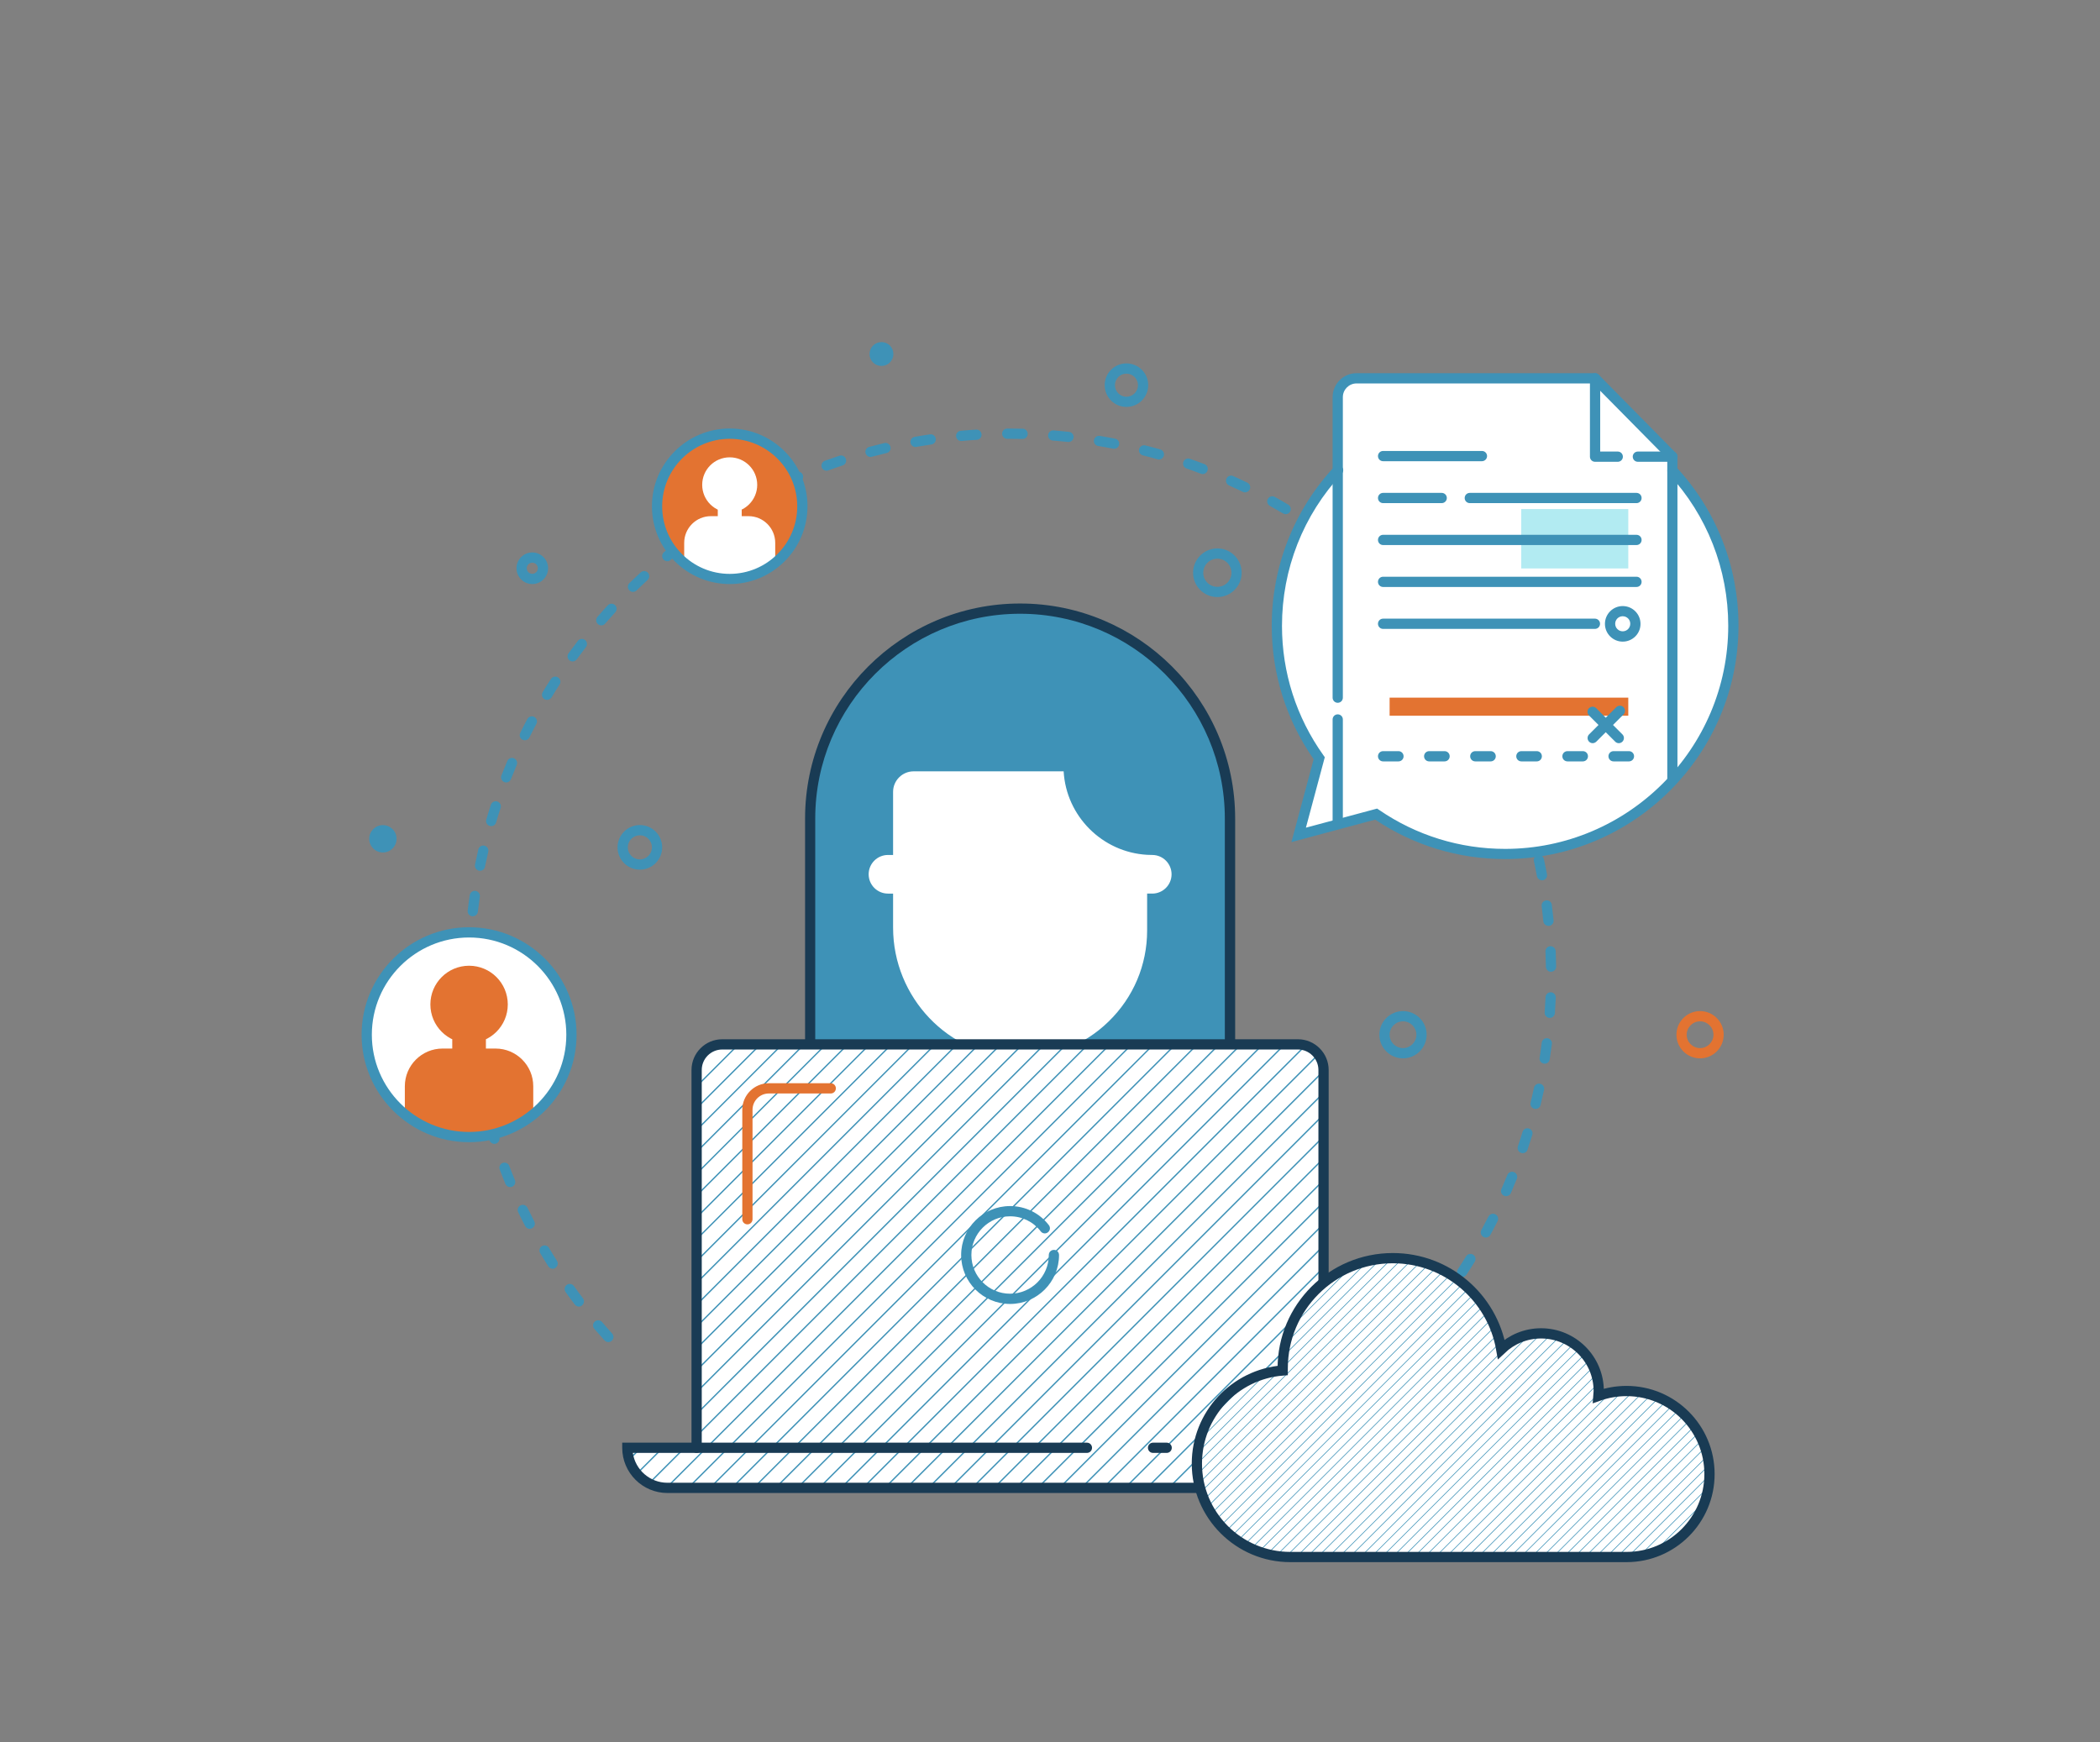 <?xml version="1.0" encoding="UTF-8"?> <!-- Generator: Adobe Illustrator 24.1.0, SVG Export Plug-In . SVG Version: 6.00 Build 0) --> <svg xmlns="http://www.w3.org/2000/svg" xmlns:xlink="http://www.w3.org/1999/xlink" version="1.1" id="Layer_1" x="0px" y="0px" viewBox="0 0 287.01 238.16" style="enable-background:new 0 0 287.01 238.16;" xml:space="preserve"><rect x="0" y="0" width="287.01" height="238.16" fill="#808080" stroke="none"/> <style type="text/css"> .st0{fill:#3E92B7;} .st1{fill:#193B54;} .st2{fill:#FFFFFF;} .st3{clip-path:url(#SVGID_2_);} .st4{fill:none;stroke:#3E92B7;stroke-width:0.183;stroke-miterlimit:10;} .st5{fill:#E0F7FA;} .st6{fill:#E37331;} .st7{clip-path:url(#SVGID_4_);fill:#FFFFFF;} .st8{clip-path:url(#SVGID_4_);} .st9{fill:#B2EBF2;} .st10{clip-path:url(#SVGID_6_);fill:#FFFFFF;} .st11{clip-path:url(#SVGID_6_);} .st12{clip-path:url(#SVGID_8_);fill:#E37331;} .st13{clip-path:url(#SVGID_8_);} .st14{clip-path:url(#SVGID_10_);} .st15{fill:none;stroke:#3E92B7;stroke-width:0.089;stroke-miterlimit:10;} .st16{fill:none;stroke:#193B54;stroke-width:1.4;stroke-miterlimit:10;} </style> <g> <g> <g> <path class="st0" d="M168.1,165.11h-57.37v-53.23c0-15.84,12.84-28.69,28.69-28.69h0c15.84,0,28.69,12.84,28.69,28.69V165.11z"></path> <g> <path class="st1" d="M168.8,165.81h-58.77v-53.93c0-16.2,13.18-29.39,29.39-29.39c16.2,0,29.39,13.18,29.39,29.39V165.81z M111.43,164.41h55.97v-52.53c0-15.43-12.55-27.99-27.99-27.99s-27.99,12.55-27.99,27.99V164.41z"></path> </g> </g> <g> <rect x="133.7" y="143.96" class="st2" width="11.43" height="12.12"></rect> <g> <path class="st0" d="M145.83,156.77H133v-13.52h12.83V156.77z M134.4,155.37h10.03v-10.72H134.4V155.37z"></path> </g> </g> <path class="st2" d="M157.48,116.16L157.48,116.16c-6.31,0-11.43-5.12-11.43-11.43h-21.16c-1.95,0-3.53,1.58-3.53,3.53v7.9 c-1.84,0-3.34,1.49-3.34,3.34c0,1.84,1.49,3.34,3.34,3.34v3.96c0,9.84,7.72,18.16,17.55,18.43c10.21,0.28,18.57-7.91,18.57-18.05 v-4.34c1.84,0,3.34-1.49,3.34-3.34C160.82,117.66,159.32,116.16,157.48,116.16z"></path> <g> <path class="st0" d="M139.42,145.94c-0.18,0-0.35,0-0.53-0.01c-10.05-0.28-18.23-8.86-18.23-19.13v-3.32 c-1.89-0.33-3.34-1.99-3.34-3.98c0-1.99,1.44-3.64,3.34-3.98v-7.29c0-2.32,1.88-4.2,4.2-4.2h21.89v0.7 c0,5.92,4.81,10.73,10.73,10.73h0.7v0.07c1.89,0.33,3.34,1.99,3.34,3.98c0,1.99-1.44,3.64-3.34,3.98v3.7 c0,5.11-2.02,9.88-5.68,13.45C148.97,144.06,144.34,145.94,139.42,145.94z M121.36,116.86c-1.45,0-2.64,1.18-2.64,2.64 c0,1.45,1.18,2.64,2.64,2.64h0.7v4.66c0,9.52,7.57,17.47,16.87,17.73c4.73,0.12,9.21-1.61,12.59-4.91 c3.39-3.3,5.26-7.72,5.26-12.44v-5.04h0.7c1.45,0,2.64-1.18,2.64-2.64c0-1.45-1.18-2.64-2.64-2.64l-0.7-0.02 c-6.13-0.35-11.06-5.28-11.41-11.41h-20.51c-1.54,0-2.8,1.26-2.8,2.8v8.63H121.36z"></path> </g> </g> <path class="st2" d="M180.89,197.89v-51.64c0-1.93-1.57-3.5-3.5-3.5H98.71c-1.93,0-3.5,1.57-3.5,3.5v51.64h-9.47 c0,3.03,2.45,5.48,5.48,5.48h93.66c3.03,0,5.48-2.45,5.48-5.48H180.89z"></path> <g> <defs> <path id="SVGID_1_" d="M180.89,197.89v-51.64c0-1.93-1.57-3.5-3.5-3.5H98.71c-1.93,0-3.5,1.57-3.5,3.5v51.64h-9.47 c0,3.03,2.45,5.48,5.48,5.48h93.66c3.03,0,5.48-2.45,5.48-5.48H180.89z"></path> </defs> <clipPath id="SVGID_2_"> <use xlink:href="#SVGID_1_" style="overflow:visible;"></use> </clipPath> <g class="st3"> <line class="st4" x1="63.96" y1="131.96" x2="-20.15" y2="216.06"></line> <line class="st4" x1="66.95" y1="131.96" x2="-17.16" y2="216.06"></line> <line class="st4" x1="69.93" y1="131.96" x2="-14.17" y2="216.06"></line> <line class="st4" x1="72.92" y1="131.96" x2="-11.19" y2="216.06"></line> <line class="st4" x1="75.9" y1="131.96" x2="-8.2" y2="216.06"></line> <line class="st4" x1="78.89" y1="131.96" x2="-5.22" y2="216.06"></line> <line class="st4" x1="81.88" y1="131.96" x2="-2.23" y2="216.06"></line> <line class="st4" x1="84.86" y1="131.96" x2="0.75" y2="216.06"></line> <line class="st4" x1="87.85" y1="131.96" x2="3.74" y2="216.06"></line> <line class="st4" x1="90.83" y1="131.96" x2="6.73" y2="216.06"></line> <line class="st4" x1="93.82" y1="131.96" x2="9.71" y2="216.06"></line> <line class="st4" x1="96.8" y1="131.96" x2="12.7" y2="216.06"></line> <line class="st4" x1="99.79" y1="131.96" x2="15.68" y2="216.06"></line> <line class="st4" x1="102.77" y1="131.96" x2="18.67" y2="216.06"></line> <line class="st4" x1="105.76" y1="131.96" x2="21.65" y2="216.06"></line> <line class="st4" x1="108.75" y1="131.96" x2="24.64" y2="216.06"></line> <line class="st4" x1="111.73" y1="131.96" x2="27.63" y2="216.06"></line> <line class="st4" x1="114.72" y1="131.96" x2="30.61" y2="216.06"></line> <line class="st4" x1="117.7" y1="131.96" x2="33.6" y2="216.06"></line> <line class="st4" x1="120.69" y1="131.96" x2="36.58" y2="216.06"></line> <line class="st4" x1="123.67" y1="131.96" x2="39.57" y2="216.06"></line> <line class="st4" x1="126.66" y1="131.96" x2="42.55" y2="216.06"></line> <line class="st4" x1="129.65" y1="131.96" x2="45.54" y2="216.06"></line> <line class="st4" x1="132.63" y1="131.96" x2="48.52" y2="216.06"></line> <line class="st4" x1="135.62" y1="131.96" x2="51.51" y2="216.06"></line> <line class="st4" x1="138.6" y1="131.96" x2="54.5" y2="216.06"></line> <line class="st4" x1="141.59" y1="131.96" x2="57.48" y2="216.06"></line> <line class="st4" x1="144.57" y1="131.96" x2="60.47" y2="216.06"></line> <line class="st4" x1="147.56" y1="131.96" x2="63.45" y2="216.06"></line> <line class="st4" x1="150.55" y1="131.96" x2="66.44" y2="216.06"></line> <line class="st4" x1="153.53" y1="131.96" x2="69.42" y2="216.06"></line> <line class="st4" x1="156.52" y1="131.96" x2="72.41" y2="216.06"></line> <line class="st4" x1="159.5" y1="131.96" x2="75.4" y2="216.06"></line> <line class="st4" x1="162.49" y1="131.96" x2="78.38" y2="216.06"></line> <line class="st4" x1="165.47" y1="131.96" x2="81.37" y2="216.06"></line> <line class="st4" x1="168.46" y1="131.96" x2="84.35" y2="216.06"></line> <line class="st4" x1="171.45" y1="131.96" x2="87.34" y2="216.06"></line> <line class="st4" x1="174.43" y1="131.96" x2="90.32" y2="216.06"></line> <line class="st4" x1="177.42" y1="131.96" x2="93.31" y2="216.06"></line> <line class="st4" x1="180.4" y1="131.96" x2="96.3" y2="216.06"></line> <line class="st4" x1="183.39" y1="131.96" x2="99.28" y2="216.06"></line> <line class="st4" x1="186.37" y1="131.96" x2="102.27" y2="216.06"></line> <line class="st4" x1="189.36" y1="131.96" x2="105.25" y2="216.06"></line> <line class="st4" x1="192.35" y1="131.96" x2="108.24" y2="216.06"></line> <line class="st4" x1="195.33" y1="131.96" x2="111.22" y2="216.06"></line> <line class="st4" x1="198.32" y1="131.96" x2="114.21" y2="216.06"></line> <line class="st4" x1="201.3" y1="131.96" x2="117.2" y2="216.06"></line> <line class="st4" x1="204.29" y1="131.96" x2="120.18" y2="216.06"></line> <line class="st4" x1="207.27" y1="131.96" x2="123.17" y2="216.06"></line> <line class="st4" x1="210.26" y1="131.96" x2="126.15" y2="216.06"></line> <line class="st4" x1="213.25" y1="131.96" x2="129.14" y2="216.06"></line> <line class="st4" x1="216.23" y1="131.96" x2="132.12" y2="216.06"></line> <line class="st4" x1="219.22" y1="131.96" x2="135.11" y2="216.06"></line> <line class="st4" x1="222.2" y1="131.96" x2="138.1" y2="216.06"></line> <line class="st4" x1="225.19" y1="131.96" x2="141.08" y2="216.06"></line> <line class="st4" x1="228.17" y1="131.96" x2="144.07" y2="216.06"></line> <line class="st4" x1="231.16" y1="131.96" x2="147.05" y2="216.06"></line> <line class="st4" x1="234.15" y1="131.96" x2="150.04" y2="216.06"></line> <line class="st4" x1="237.13" y1="131.96" x2="153.02" y2="216.06"></line> <line class="st4" x1="240.12" y1="131.96" x2="156.01" y2="216.06"></line> <line class="st4" x1="243.1" y1="131.96" x2="159" y2="216.06"></line> <line class="st4" x1="246.09" y1="131.96" x2="161.98" y2="216.06"></line> <line class="st4" x1="249.07" y1="131.96" x2="164.97" y2="216.06"></line> <line class="st4" x1="252.06" y1="131.96" x2="167.95" y2="216.06"></line> <line class="st4" x1="255.05" y1="131.96" x2="170.94" y2="216.06"></line> <line class="st4" x1="258.03" y1="131.96" x2="173.92" y2="216.06"></line> <line class="st4" x1="261.02" y1="131.96" x2="176.91" y2="216.06"></line> <line class="st4" x1="264" y1="131.96" x2="179.9" y2="216.06"></line> <line class="st4" x1="266.99" y1="131.96" x2="182.88" y2="216.06"></line> <line class="st4" x1="269.97" y1="131.96" x2="185.87" y2="216.06"></line> <line class="st4" x1="272.96" y1="131.96" x2="188.85" y2="216.06"></line> <line class="st4" x1="275.94" y1="131.96" x2="191.84" y2="216.06"></line> </g> </g> <g> <g> <rect x="55.79" y="138.41" class="st5" width="13.99" height="13.99"></rect> <rect x="204.5" y="83.47" class="st5" width="19.04" height="18.77"></rect> </g> </g> <g> <path class="st0" d="M188.3,188.17c-0.19,0-0.38-0.08-0.51-0.22c-0.26-0.28-0.25-0.73,0.04-0.99c0.26-0.24,0.52-0.49,0.78-0.73 c0.28-0.27,0.72-0.26,0.99,0.02c0.27,0.28,0.26,0.72-0.02,0.99c-0.26,0.25-0.53,0.5-0.79,0.75 C188.64,188.1,188.47,188.17,188.3,188.17z M192.04,184.44c-0.17,0-0.34-0.06-0.48-0.19c-0.28-0.26-0.3-0.71-0.03-0.99 c0.47-0.51,0.94-1.02,1.4-1.54c0.26-0.29,0.7-0.32,0.99-0.06c0.29,0.26,0.32,0.7,0.06,0.99c-0.47,0.53-0.94,1.05-1.43,1.57 C192.41,184.37,192.23,184.44,192.04,184.44z M83.14,183.44c-0.19,0-0.38-0.08-0.52-0.23c-0.47-0.52-0.94-1.06-1.4-1.59 c-0.25-0.29-0.22-0.74,0.08-0.99c0.29-0.25,0.74-0.22,0.99,0.08c0.45,0.53,0.91,1.05,1.37,1.56c0.26,0.29,0.24,0.73-0.05,0.99 C83.48,183.38,83.31,183.44,83.14,183.44z M196.15,179.67c-0.15,0-0.3-0.05-0.43-0.15c-0.3-0.24-0.36-0.68-0.12-0.98 c0.43-0.54,0.85-1.1,1.26-1.65c0.23-0.31,0.67-0.37,0.98-0.14c0.31,0.23,0.37,0.67,0.14,0.98c-0.42,0.57-0.85,1.13-1.29,1.68 C196.56,179.58,196.35,179.67,196.15,179.67z M79.12,178.59c-0.21,0-0.42-0.1-0.56-0.28c-0.43-0.56-0.85-1.13-1.26-1.71 c-0.22-0.31-0.15-0.75,0.16-0.98c0.31-0.23,0.75-0.15,0.98,0.16c0.4,0.56,0.81,1.12,1.23,1.67c0.23,0.31,0.17,0.75-0.13,0.98 C79.42,178.55,79.27,178.59,79.12,178.59z M199.83,174.56c-0.13,0-0.27-0.04-0.38-0.12c-0.32-0.21-0.41-0.65-0.2-0.97 c0.38-0.58,0.76-1.16,1.12-1.75c0.2-0.33,0.63-0.43,0.96-0.23c0.33,0.2,0.43,0.64,0.23,0.96c-0.37,0.6-0.75,1.2-1.14,1.79 C200.28,174.45,200.06,174.56,199.83,174.56z M75.53,173.42c-0.23,0-0.46-0.12-0.59-0.33c-0.38-0.6-0.75-1.2-1.11-1.81 c-0.2-0.33-0.09-0.76,0.24-0.96c0.33-0.2,0.76-0.09,0.96,0.24c0.35,0.6,0.72,1.19,1.09,1.77c0.21,0.33,0.11,0.76-0.22,0.97 C75.79,173.39,75.66,173.42,75.53,173.42z M203.07,169.16c-0.11,0-0.23-0.03-0.33-0.09c-0.34-0.18-0.47-0.61-0.28-0.95 c0.33-0.61,0.65-1.22,0.97-1.84c0.17-0.35,0.6-0.48,0.94-0.31c0.35,0.17,0.48,0.6,0.31,0.94c-0.32,0.63-0.65,1.26-0.99,1.88 C203.56,169.03,203.32,169.16,203.07,169.16z M72.39,167.96c-0.25,0-0.5-0.14-0.62-0.38c-0.33-0.63-0.64-1.26-0.95-1.89 c-0.17-0.35-0.02-0.77,0.33-0.94c0.35-0.17,0.77-0.02,0.94,0.33c0.3,0.62,0.61,1.24,0.93,1.86c0.18,0.34,0.04,0.77-0.3,0.94 C72.61,167.94,72.5,167.96,72.39,167.96z M205.84,163.5c-0.09,0-0.19-0.02-0.28-0.06c-0.35-0.15-0.52-0.57-0.36-0.92 c0.28-0.64,0.55-1.28,0.81-1.92c0.14-0.36,0.56-0.53,0.91-0.39c0.36,0.14,0.53,0.55,0.39,0.91c-0.27,0.66-0.54,1.31-0.82,1.96 C206.37,163.34,206.11,163.5,205.84,163.5z M69.73,162.26c-0.27,0-0.53-0.16-0.65-0.43c-0.27-0.65-0.53-1.31-0.78-1.97 c-0.14-0.36,0.04-0.77,0.4-0.9c0.36-0.14,0.77,0.04,0.9,0.4c0.25,0.65,0.5,1.29,0.77,1.93c0.15,0.36-0.02,0.77-0.38,0.91 C69.91,162.24,69.82,162.26,69.73,162.26z M208.11,157.62c-0.07,0-0.15-0.01-0.22-0.04c-0.37-0.12-0.56-0.52-0.44-0.89 c0.22-0.66,0.44-1.32,0.64-1.98c0.11-0.37,0.5-0.58,0.87-0.46c0.37,0.11,0.58,0.5,0.46,0.87c-0.21,0.68-0.43,1.35-0.65,2.02 C208.68,157.44,208.4,157.62,208.11,157.62z M67.57,156.35c-0.3,0-0.57-0.19-0.67-0.49c-0.21-0.67-0.42-1.35-0.61-2.03 c-0.11-0.37,0.11-0.76,0.48-0.87c0.37-0.11,0.76,0.11,0.87,0.48c0.19,0.67,0.39,1.33,0.6,1.99c0.12,0.37-0.09,0.76-0.45,0.88 C67.71,156.34,67.64,156.35,67.57,156.35z M209.87,151.57c-0.06,0-0.11-0.01-0.17-0.02c-0.38-0.09-0.61-0.47-0.51-0.85 c0.16-0.67,0.32-1.35,0.47-2.03c0.08-0.38,0.46-0.62,0.83-0.54c0.38,0.08,0.62,0.45,0.54,0.83c-0.15,0.69-0.31,1.38-0.48,2.07 C210.48,151.36,210.19,151.57,209.87,151.57z M65.92,150.27c-0.32,0-0.61-0.22-0.68-0.55c-0.15-0.69-0.3-1.38-0.44-2.07 c-0.07-0.38,0.17-0.75,0.55-0.82c0.38-0.07,0.75,0.17,0.82,0.55c0.13,0.68,0.28,1.36,0.43,2.03c0.09,0.38-0.15,0.75-0.53,0.84 C66.02,150.27,65.97,150.27,65.92,150.27z M211.11,145.39c-0.04,0-0.07,0-0.11-0.01c-0.38-0.06-0.64-0.42-0.58-0.8 c0.11-0.68,0.2-1.37,0.29-2.06c0.05-0.38,0.4-0.66,0.78-0.61c0.38,0.05,0.66,0.4,0.61,0.78c-0.09,0.7-0.19,1.41-0.3,2.1 C211.75,145.15,211.45,145.39,211.11,145.39z M64.8,144.08c-0.34,0-0.64-0.25-0.69-0.6c-0.1-0.7-0.18-1.4-0.26-2.1 c-0.04-0.38,0.24-0.73,0.62-0.77c0.39-0.04,0.73,0.24,0.77,0.62c0.07,0.69,0.16,1.38,0.25,2.06c0.05,0.38-0.21,0.74-0.6,0.79 C64.86,144.08,64.83,144.08,64.8,144.08z M211.81,139.13c-0.02,0-0.03,0-0.05,0c-0.39-0.03-0.68-0.36-0.65-0.75 c0.05-0.69,0.09-1.38,0.12-2.08c0.02-0.39,0.34-0.69,0.73-0.67c0.39,0.02,0.69,0.34,0.67,0.73c-0.03,0.71-0.07,1.41-0.12,2.12 C212.48,138.85,212.18,139.13,211.81,139.13z M64.21,137.82c-0.37,0-0.68-0.29-0.7-0.66c-0.04-0.7-0.06-1.41-0.08-2.12 c-0.01-0.39,0.3-0.71,0.68-0.72c0.39-0.02,0.71,0.3,0.72,0.68c0.02,0.7,0.04,1.39,0.08,2.08c0.02,0.39-0.28,0.72-0.66,0.74 C64.23,137.82,64.22,137.82,64.21,137.82z M211.98,132.83c-0.38,0-0.69-0.31-0.7-0.69c-0.01-0.69-0.03-1.39-0.06-2.08 c-0.02-0.39,0.28-0.71,0.67-0.73c0.36-0.01,0.71,0.28,0.73,0.67c0.03,0.7,0.05,1.41,0.06,2.11c0.01,0.39-0.3,0.7-0.69,0.71 C211.99,132.83,211.99,132.83,211.98,132.83z M64.15,131.52c-0.01,0-0.02,0-0.02,0c-0.39-0.01-0.69-0.34-0.68-0.72 c0.02-0.71,0.06-1.41,0.1-2.12c0.02-0.39,0.35-0.69,0.74-0.66c0.39,0.02,0.68,0.35,0.66,0.74c-0.04,0.69-0.07,1.38-0.1,2.08 C64.83,131.22,64.52,131.52,64.15,131.52z M211.63,126.55c-0.36,0-0.66-0.27-0.7-0.63c-0.07-0.69-0.15-1.38-0.23-2.07 c-0.05-0.38,0.22-0.73,0.61-0.78c0.39-0.05,0.73,0.22,0.78,0.61c0.09,0.7,0.17,1.4,0.24,2.11c0.04,0.38-0.24,0.73-0.63,0.77 C211.68,126.55,211.65,126.55,211.63,126.55z M64.61,125.24c-0.03,0-0.05,0-0.08,0c-0.38-0.04-0.66-0.39-0.61-0.78 c0.08-0.7,0.17-1.4,0.28-2.1c0.06-0.38,0.41-0.65,0.79-0.59c0.38,0.06,0.65,0.41,0.59,0.79c-0.1,0.68-0.19,1.37-0.27,2.06 C65.27,124.98,64.96,125.24,64.61,125.24z M210.74,120.32c-0.33,0-0.62-0.24-0.69-0.57c-0.13-0.68-0.26-1.36-0.41-2.04 c-0.08-0.38,0.16-0.75,0.54-0.83c0.38-0.08,0.75,0.16,0.83,0.54c0.15,0.69,0.29,1.38,0.42,2.08c0.07,0.38-0.18,0.75-0.56,0.82 C210.83,120.32,210.79,120.32,210.74,120.32z M65.61,119.02c-0.05,0-0.09,0-0.14-0.01c-0.38-0.08-0.62-0.45-0.55-0.83 c0.14-0.69,0.29-1.38,0.45-2.07c0.09-0.38,0.47-0.61,0.84-0.52c0.38,0.09,0.61,0.47,0.52,0.84c-0.16,0.67-0.31,1.35-0.45,2.03 C66.23,118.8,65.94,119.02,65.61,119.02z M209.33,114.18c-0.31,0-0.59-0.2-0.67-0.51c-0.19-0.67-0.38-1.34-0.58-2 c-0.11-0.37,0.09-0.76,0.46-0.87c0.37-0.11,0.76,0.09,0.88,0.46c0.21,0.67,0.4,1.35,0.59,2.03c0.1,0.37-0.11,0.76-0.49,0.86 C209.45,114.18,209.39,114.18,209.33,114.18z M67.13,112.92c-0.07,0-0.13-0.01-0.2-0.03c-0.37-0.11-0.58-0.5-0.47-0.87 c0.2-0.68,0.41-1.35,0.63-2.02c0.12-0.37,0.52-0.57,0.88-0.45c0.37,0.12,0.57,0.52,0.45,0.88c-0.22,0.66-0.42,1.32-0.62,1.99 C67.72,112.72,67.44,112.92,67.13,112.92z M207.39,108.19c-0.28,0-0.55-0.17-0.66-0.46c-0.24-0.65-0.49-1.3-0.75-1.94 c-0.14-0.36,0.03-0.77,0.39-0.91c0.36-0.14,0.77,0.03,0.91,0.39c0.26,0.65,0.52,1.31,0.77,1.98c0.13,0.36-0.05,0.77-0.41,0.9 C207.56,108.18,207.47,108.19,207.39,108.19z M69.18,106.95c-0.08,0-0.17-0.02-0.25-0.05c-0.36-0.14-0.54-0.55-0.4-0.91 c0.26-0.66,0.53-1.32,0.8-1.97c0.15-0.36,0.56-0.52,0.92-0.37c0.36,0.15,0.52,0.56,0.37,0.92c-0.27,0.64-0.53,1.28-0.79,1.93 C69.72,106.78,69.46,106.95,69.18,106.95z M204.96,102.4c-0.26,0-0.51-0.15-0.63-0.4c-0.3-0.63-0.6-1.25-0.91-1.86 c-0.18-0.34-0.04-0.77,0.31-0.94c0.34-0.18,0.77-0.04,0.94,0.31c0.32,0.63,0.63,1.26,0.93,1.9c0.16,0.35,0.02,0.77-0.33,0.93 C205.16,102.37,205.05,102.4,204.96,102.4z M71.73,101.18c-0.1,0-0.21-0.02-0.31-0.07c-0.35-0.17-0.49-0.59-0.32-0.94 c0.31-0.64,0.64-1.27,0.97-1.89c0.18-0.34,0.61-0.47,0.95-0.29c0.34,0.18,0.47,0.61,0.29,0.95c-0.33,0.61-0.64,1.23-0.95,1.85 C72.24,101.04,71.99,101.18,71.73,101.18z M202.03,96.83c-0.24,0-0.48-0.12-0.61-0.35c-0.35-0.6-0.7-1.19-1.07-1.78 c-0.2-0.33-0.1-0.76,0.23-0.96c0.33-0.2,0.76-0.1,0.96,0.23c0.37,0.6,0.73,1.2,1.09,1.81c0.19,0.33,0.08,0.76-0.25,0.96 C202.27,96.8,202.15,96.83,202.03,96.83z M74.77,95.66c-0.12,0-0.25-0.03-0.36-0.1c-0.33-0.2-0.44-0.63-0.24-0.96 c0.37-0.61,0.74-1.21,1.13-1.8c0.21-0.32,0.64-0.42,0.97-0.21c0.32,0.21,0.42,0.64,0.21,0.97c-0.38,0.58-0.74,1.17-1.1,1.77 C75.23,95.54,75,95.66,74.77,95.66z M198.64,91.53c-0.22,0-0.44-0.1-0.57-0.3c-0.4-0.57-0.8-1.13-1.22-1.68 c-0.23-0.31-0.17-0.75,0.14-0.98c0.31-0.23,0.75-0.17,0.98,0.14c0.42,0.57,0.83,1.14,1.24,1.72c0.22,0.32,0.14,0.75-0.17,0.98 C198.92,91.49,198.78,91.53,198.64,91.53z M78.26,90.41c-0.14,0-0.29-0.04-0.41-0.13c-0.31-0.23-0.38-0.67-0.15-0.98 c0.42-0.57,0.84-1.14,1.27-1.7c0.24-0.31,0.68-0.36,0.98-0.13c0.31,0.24,0.36,0.68,0.13,0.98c-0.42,0.55-0.84,1.1-1.25,1.66 C78.69,90.31,78.47,90.41,78.26,90.41z M194.82,86.54c-0.2,0-0.4-0.09-0.54-0.25c-0.44-0.53-0.9-1.06-1.36-1.58 c-0.26-0.29-0.23-0.73,0.06-0.99c0.29-0.26,0.73-0.23,0.99,0.06c0.47,0.53,0.93,1.06,1.38,1.61c0.25,0.3,0.21,0.74-0.09,0.99 C195.13,86.48,194.98,86.54,194.82,86.54z M82.18,85.48c-0.16,0-0.33-0.06-0.46-0.17c-0.29-0.25-0.32-0.7-0.07-0.99 c0.46-0.53,0.93-1.06,1.41-1.58c0.26-0.28,0.7-0.3,0.99-0.04c0.28,0.26,0.3,0.7,0.04,0.99c-0.47,0.51-0.93,1.03-1.39,1.55 C82.57,85.4,82.38,85.48,82.18,85.48z M190.58,81.88c-0.18,0-0.36-0.07-0.5-0.21c-0.49-0.49-0.98-0.98-1.48-1.46 c-0.28-0.27-0.29-0.71-0.02-0.99c0.27-0.28,0.71-0.29,0.99-0.02c0.51,0.49,1.02,0.98,1.51,1.48c0.27,0.27,0.27,0.72-0.01,0.99 C190.94,81.81,190.76,81.88,190.58,81.88z M86.51,80.9c-0.18,0-0.36-0.07-0.5-0.21c-0.27-0.28-0.26-0.72,0.01-0.99 c0.51-0.49,1.02-0.98,1.54-1.46c0.28-0.26,0.73-0.24,0.99,0.04c0.26,0.28,0.24,0.73-0.04,0.99C88,79.75,87.49,80.22,87,80.71 C86.86,80.84,86.68,80.9,86.51,80.9z M185.96,77.6c-0.16,0-0.32-0.06-0.45-0.17c-0.53-0.45-1.06-0.89-1.6-1.33 c-0.3-0.24-0.35-0.68-0.11-0.98c0.24-0.3,0.68-0.35,0.98-0.11c0.55,0.44,1.1,0.89,1.63,1.35c0.29,0.25,0.33,0.69,0.08,0.99 C186.36,77.52,186.16,77.6,185.96,77.6z M91.2,76.71c-0.2,0-0.4-0.09-0.54-0.26c-0.25-0.3-0.2-0.74,0.1-0.99 c0.55-0.45,1.1-0.89,1.66-1.32c0.31-0.24,0.75-0.18,0.98,0.13c0.24,0.31,0.18,0.75-0.13,0.98c-0.55,0.42-1.09,0.86-1.63,1.29 C91.52,76.66,91.36,76.71,91.2,76.71z M181,73.72c-0.14,0-0.28-0.04-0.41-0.13c-0.56-0.4-1.13-0.8-1.71-1.19 c-0.32-0.22-0.41-0.65-0.19-0.97c0.22-0.32,0.65-0.41,0.97-0.19c0.59,0.4,1.17,0.8,1.74,1.21c0.31,0.23,0.39,0.66,0.16,0.98 C181.43,73.62,181.21,73.72,181,73.72z M96.23,72.93c-0.22,0-0.44-0.11-0.58-0.3c-0.22-0.32-0.14-0.75,0.18-0.97 c0.58-0.4,1.17-0.79,1.76-1.17c0.32-0.21,0.76-0.12,0.97,0.21c0.21,0.32,0.12,0.76-0.21,0.97c-0.58,0.38-1.16,0.76-1.73,1.15 C96.51,72.89,96.37,72.93,96.23,72.93z M175.72,70.28c-0.12,0-0.24-0.03-0.36-0.1c-0.6-0.35-1.2-0.7-1.81-1.04 c-0.34-0.19-0.46-0.61-0.27-0.95c0.19-0.34,0.61-0.46,0.95-0.27c0.62,0.34,1.23,0.7,1.84,1.06c0.33,0.2,0.44,0.63,0.25,0.96 C176.19,70.16,175.96,70.28,175.72,70.28z M101.56,69.59c-0.24,0-0.48-0.13-0.61-0.35c-0.19-0.34-0.07-0.76,0.26-0.95 c0.61-0.35,1.23-0.69,1.85-1.02c0.34-0.18,0.76-0.05,0.95,0.29c0.18,0.34,0.05,0.76-0.29,0.95c-0.61,0.33-1.22,0.66-1.82,1 C101.8,69.56,101.68,69.59,101.56,69.59z M170.16,67.3c-0.1,0-0.21-0.02-0.3-0.07c-0.63-0.3-1.26-0.6-1.89-0.88 c-0.35-0.16-0.51-0.57-0.35-0.93c0.16-0.35,0.57-0.51,0.92-0.35c0.65,0.29,1.29,0.59,1.93,0.9c0.35,0.17,0.49,0.59,0.33,0.93 C170.67,67.15,170.42,67.3,170.16,67.3z M107.16,66.72c-0.26,0-0.52-0.15-0.64-0.41c-0.16-0.35-0.01-0.77,0.34-0.93 c0.64-0.29,1.28-0.58,1.93-0.86c0.36-0.15,0.77,0.01,0.92,0.37c0.15,0.36-0.01,0.77-0.37,0.92c-0.64,0.27-1.27,0.55-1.9,0.84 C107.35,66.7,107.26,66.72,107.16,66.72z M164.37,64.8c-0.08,0-0.17-0.02-0.25-0.05c-0.65-0.25-1.3-0.49-1.96-0.72 c-0.37-0.13-0.56-0.53-0.43-0.89c0.13-0.37,0.53-0.56,0.89-0.43c0.67,0.23,1.34,0.48,2,0.73c0.36,0.14,0.54,0.54,0.4,0.9 C164.92,64.63,164.65,64.8,164.37,64.8z M112.97,64.34c-0.29,0-0.56-0.18-0.66-0.46c-0.13-0.36,0.06-0.76,0.42-0.9 c0.66-0.24,1.33-0.47,2-0.69c0.37-0.12,0.76,0.08,0.88,0.45c0.12,0.37-0.08,0.76-0.45,0.88c-0.66,0.22-1.32,0.44-1.97,0.68 C113.13,64.33,113.05,64.34,112.97,64.34z M158.39,62.81c-0.06,0-0.13-0.01-0.19-0.03c-0.67-0.19-1.33-0.37-2.01-0.54 c-0.37-0.1-0.6-0.48-0.51-0.85c0.1-0.37,0.48-0.6,0.85-0.51c0.69,0.17,1.37,0.36,2.05,0.55c0.37,0.11,0.59,0.49,0.48,0.87 C158.97,62.61,158.69,62.81,158.39,62.81z M118.98,62.46c-0.31,0-0.59-0.21-0.68-0.52c-0.1-0.37,0.12-0.76,0.5-0.86 c0.68-0.18,1.37-0.35,2.06-0.52c0.37-0.09,0.75,0.14,0.84,0.52c0.09,0.38-0.14,0.75-0.52,0.84c-0.68,0.16-1.35,0.33-2.02,0.51 C119.1,62.45,119.04,62.46,118.98,62.46z M152.27,61.34c-0.04,0-0.09,0-0.13-0.01c-0.68-0.13-1.36-0.26-2.05-0.37 c-0.38-0.06-0.64-0.42-0.58-0.8c0.06-0.38,0.42-0.64,0.8-0.58c0.7,0.12,1.39,0.24,2.09,0.38c0.38,0.07,0.63,0.44,0.55,0.82 C152.89,61.11,152.59,61.34,152.27,61.34z M125.13,61.1c-0.33,0-0.63-0.24-0.69-0.58c-0.07-0.38,0.19-0.74,0.57-0.81 c0.69-0.12,1.39-0.24,2.09-0.34c0.38-0.06,0.74,0.21,0.79,0.59c0.06,0.38-0.21,0.74-0.59,0.79c-0.69,0.1-1.37,0.21-2.05,0.33 C125.21,61.1,125.17,61.1,125.13,61.1z M146.04,60.41c-0.02,0-0.05,0-0.08,0c-0.69-0.07-1.38-0.14-2.07-0.19 c-0.39-0.03-0.67-0.37-0.64-0.75c0.03-0.39,0.36-0.67,0.75-0.64c0.71,0.06,1.41,0.12,2.11,0.2c0.38,0.04,0.66,0.39,0.62,0.77 C146.7,60.14,146.39,60.41,146.04,60.41z M131.37,60.28c-0.36,0-0.66-0.27-0.7-0.64c-0.03-0.39,0.25-0.73,0.63-0.76 c0.7-0.06,1.41-0.12,2.11-0.16c0.38-0.03,0.72,0.27,0.74,0.66c0.02,0.39-0.27,0.72-0.66,0.74c-0.69,0.04-1.39,0.09-2.07,0.16 C131.41,60.28,131.39,60.28,131.37,60.28z M139.76,60c-0.01,0-0.01,0-0.02,0c-0.56-0.01-1.13-0.02-1.69-0.02l-0.39,0c0,0,0,0,0,0 c-0.38,0-0.7-0.31-0.7-0.7c0-0.39,0.31-0.7,0.7-0.7l0.4,0c0.58,0,1.15,0.01,1.72,0.02c0.39,0.01,0.69,0.33,0.68,0.72 C140.45,59.7,140.14,60,139.76,60z"></path> </g> <g> <g> <g> <path class="st1" d="M184.88,204.07H91.22c-3.41,0-6.18-2.77-6.18-6.18v-0.7h63.51c0.39,0,0.7,0.31,0.7,0.7 c0,0.39-0.31,0.7-0.7,0.7H86.49c0.34,2.31,2.33,4.08,4.73,4.08h93.66c2.4,0,4.39-1.78,4.73-4.08h-25.15 c-0.39,0-0.7-0.31-0.7-0.7c0-0.39,0.31-0.7,0.7-0.7h26.6v0.7C191.06,201.3,188.29,204.07,184.88,204.07z"></path> </g> <g> <path class="st1" d="M159.45,198.59h-1.86c-0.39,0-0.7-0.31-0.7-0.7c0-0.39,0.31-0.7,0.7-0.7h1.86c0.39,0,0.7,0.31,0.7,0.7 C160.15,198.28,159.84,198.59,159.45,198.59z"></path> </g> <g> <path class="st1" d="M180.89,198.59c-0.39,0-0.7-0.31-0.7-0.7v-51.64c0-1.54-1.25-2.8-2.8-2.8H98.71c-1.54,0-2.8,1.25-2.8,2.8 v51.64c0,0.39-0.31,0.7-0.7,0.7c-0.39,0-0.7-0.31-0.7-0.7v-51.64c0-2.31,1.88-4.2,4.2-4.2h78.68c2.31,0,4.2,1.88,4.2,4.2v51.64 C181.59,198.28,181.27,198.59,180.89,198.59z"></path> </g> <g> <path class="st6" d="M102.15,167.35c-0.39,0-0.7-0.31-0.7-0.7v-14.96c0-2,1.63-3.63,3.63-3.63h8.46c0.39,0,0.7,0.31,0.7,0.7 c0,0.39-0.31,0.7-0.7,0.7h-8.46c-1.23,0-2.23,1-2.23,2.23v14.96C102.85,167.04,102.54,167.35,102.15,167.35z"></path> </g> </g> <g> <g> <path class="st0" d="M138.05,178.23c-3.69,0-6.69-3-6.69-6.69c0-3.69,3-6.69,6.69-6.69c2.09,0,4.02,0.95,5.3,2.61 c0.24,0.31,0.18,0.75-0.13,0.98c-0.31,0.24-0.75,0.18-0.98-0.13c-1.01-1.31-2.54-2.06-4.19-2.06c-2.92,0-5.29,2.38-5.29,5.29 c0,2.92,2.38,5.29,5.29,5.29c2.92,0,5.29-2.38,5.29-5.29c0-0.39,0.31-0.7,0.7-0.7c0.39,0,0.7,0.31,0.7,0.7 C144.74,175.23,141.74,178.23,138.05,178.23z"></path> </g> </g> </g> <g> <g> <defs> <path id="SVGID_3_" d="M174.5,25.34v60.18c0,6.75,2.15,13,5.8,18.1l-2.81,10.48l10.59-2.84c5.01,3.44,11.08,5.45,17.62,5.45 c17.23,0,31.2-13.97,31.2-31.2V25.34H174.5z"></path> </defs> <clipPath id="SVGID_4_"> <use xlink:href="#SVGID_3_" style="overflow:visible;"></use> </clipPath> <path class="st7" d="M205.7,54.33c-17.23,0-31.2,13.97-31.2,31.2c0,6.75,2.15,13,5.8,18.1l-2.81,10.48l10.59-2.84 c5.01,3.44,11.08,5.45,17.62,5.45c17.23,0,31.2-13.97,31.2-31.2C236.89,68.3,222.93,54.33,205.7,54.33z"></path> <g class="st8"> <g> <path class="st2" d="M217.72,51.71H185.4c-1.42,0-2.57,1.15-2.57,2.57v62.49c0,1.42,1.15,2.57,2.57,2.57H226 c1.42,0,2.57-1.15,2.57-2.57V62.42L217.72,51.71z"></path> <g> <path class="st0" d="M226,120.04h-40.6c-1.8,0-3.27-1.47-3.27-3.27V98.34c0-0.39,0.31-0.7,0.7-0.7c0.39,0,0.7,0.31,0.7,0.7 v18.43c0,1.03,0.84,1.87,1.87,1.87H226c1.03,0,1.87-0.84,1.87-1.87V62.7l-10.16-10.29h-32.31c-1.03,0-1.87,0.84-1.87,1.87 v41.08c0,0.39-0.31,0.7-0.7,0.7c-0.39,0-0.7-0.31-0.7-0.7V54.28c0-1.8,1.47-3.27,3.27-3.27H218c0.19,0,0.37,0.08,0.5,0.21 l10.56,10.71c0.13,0.13,0.2,0.31,0.2,0.49v54.35C229.27,118.57,227.8,120.04,226,120.04z"></path> </g> <g> <path class="st0" d="M228.57,63.12h-4.72c-0.39,0-0.7-0.31-0.7-0.7c0-0.39,0.31-0.7,0.7-0.7h4.72c0.39,0,0.7,0.31,0.7,0.7 C229.27,62.8,228.95,63.12,228.57,63.12z"></path> </g> <g> <path class="st0" d="M221.11,63.12H218c-0.39,0-0.7-0.31-0.7-0.7V51.71c0-0.39,0.31-0.7,0.7-0.7c0.39,0,0.7,0.31,0.7,0.7 v10.01h2.4c0.39,0,0.7,0.31,0.7,0.7C221.81,62.8,221.49,63.12,221.11,63.12z"></path> </g> </g> <rect x="189.92" y="95.36" class="st6" width="32.62" height="2.47"></rect> <rect x="207.91" y="69.58" class="st9" width="14.63" height="8.12"></rect> <g> <g> <g> <path class="st0" d="M202.54,63.04h-13.51c-0.39,0-0.7-0.31-0.7-0.7c0-0.39,0.31-0.7,0.7-0.7h13.51c0.39,0,0.7,0.31,0.7,0.7 C203.24,62.72,202.92,63.04,202.54,63.04z"></path> </g> <g> <path class="st0" d="M223.66,68.77h-22.78c-0.39,0-0.7-0.31-0.7-0.7c0-0.39,0.31-0.7,0.7-0.7h22.78c0.39,0,0.7,0.31,0.7,0.7 C224.36,68.46,224.05,68.77,223.66,68.77z"></path> </g> <g> <path class="st0" d="M197.04,68.77h-8.01c-0.39,0-0.7-0.31-0.7-0.7c0-0.39,0.31-0.7,0.7-0.7h8.01c0.39,0,0.7,0.31,0.7,0.7 C197.74,68.46,197.42,68.77,197.04,68.77z"></path> </g> <g> <path class="st0" d="M223.66,74.5h-34.63c-0.39,0-0.7-0.31-0.7-0.7c0-0.39,0.31-0.7,0.7-0.7h34.63c0.39,0,0.7,0.31,0.7,0.7 C224.36,74.19,224.05,74.5,223.66,74.5z"></path> </g> <g> <path class="st0" d="M223.66,80.23h-34.63c-0.39,0-0.7-0.31-0.7-0.7c0-0.39,0.31-0.7,0.7-0.7h34.63c0.39,0,0.7,0.31,0.7,0.7 C224.36,79.92,224.05,80.23,223.66,80.23z"></path> </g> <g> <path class="st0" d="M217.98,85.96h-28.95c-0.39,0-0.7-0.31-0.7-0.7c0-0.39,0.31-0.7,0.7-0.7h28.95c0.39,0,0.7,0.31,0.7,0.7 C218.68,85.65,218.37,85.96,217.98,85.96z"></path> </g> </g> <g> <path class="st0" d="M221.78,87.7c-1.34,0-2.43-1.09-2.43-2.43c0-1.34,1.09-2.43,2.43-2.43c1.34,0,2.43,1.09,2.43,2.43 C224.22,86.6,223.13,87.7,221.78,87.7z M221.78,84.23c-0.57,0-1.03,0.46-1.03,1.03c0,0.57,0.46,1.03,1.03,1.03 c0.57,0,1.03-0.46,1.03-1.03C222.82,84.69,222.35,84.23,221.78,84.23z"></path> </g> <g> <path class="st0" d="M222.63,104.07h-2.1c-0.39,0-0.7-0.31-0.7-0.7c0-0.39,0.31-0.7,0.7-0.7h2.1c0.39,0,0.7,0.31,0.7,0.7 C223.33,103.76,223.02,104.07,222.63,104.07z M216.33,104.07h-2.1c-0.39,0-0.7-0.31-0.7-0.7c0-0.39,0.31-0.7,0.7-0.7h2.1 c0.39,0,0.7,0.31,0.7,0.7C217.03,103.76,216.72,104.07,216.33,104.07z M210.03,104.07h-2.1c-0.39,0-0.7-0.31-0.7-0.7 c0-0.39,0.31-0.7,0.7-0.7h2.1c0.39,0,0.7,0.31,0.7,0.7C210.73,103.76,210.42,104.07,210.03,104.07z M203.73,104.07h-2.1 c-0.39,0-0.7-0.31-0.7-0.7c0-0.39,0.31-0.7,0.7-0.7h2.1c0.39,0,0.7,0.31,0.7,0.7C204.43,103.76,204.12,104.07,203.73,104.07z M197.43,104.07h-2.1c-0.39,0-0.7-0.31-0.7-0.7c0-0.39,0.31-0.7,0.7-0.7h2.1c0.39,0,0.7,0.31,0.7,0.7 C198.13,103.76,197.82,104.07,197.43,104.07z M191.13,104.07h-2.1c-0.39,0-0.7-0.31-0.7-0.7c0-0.39,0.31-0.7,0.7-0.7h2.1 c0.39,0,0.7,0.31,0.7,0.7C191.83,103.76,191.52,104.07,191.13,104.07z"></path> </g> <g> <path class="st0" d="M221.24,101.58c-0.18,0-0.36-0.07-0.49-0.21l-3.58-3.58c-0.27-0.27-0.27-0.72,0-0.99 c0.27-0.27,0.72-0.27,0.99,0l3.58,3.58c0.27,0.27,0.27,0.72,0,0.99C221.6,101.51,221.42,101.58,221.24,101.58z"></path> </g> <g> <path class="st0" d="M217.67,101.58c-0.18,0-0.36-0.07-0.49-0.21c-0.27-0.27-0.27-0.72,0-0.99l3.72-3.72 c0.27-0.27,0.72-0.27,0.99,0c0.27,0.27,0.27,0.72,0,0.99l-3.72,3.72C218.02,101.51,217.85,101.58,217.67,101.58z"></path> </g> </g> </g> </g> <g> <path class="st0" d="M205.7,117.42c-6.36,0-12.49-1.86-17.75-5.39l-11.45,3.07l3.04-11.33c-3.75-5.37-5.73-11.67-5.73-18.24 c0-8.1,3.04-15.82,8.56-21.74c0.26-0.28,0.71-0.3,0.99-0.03c0.28,0.26,0.3,0.71,0.03,0.99c-5.28,5.66-8.18,13.05-8.18,20.79 c0,6.38,1.96,12.5,5.66,17.69l0.19,0.27l-2.58,9.63l9.73-2.61l0.27,0.18c5.09,3.49,11.04,5.33,17.22,5.33 c16.82,0,30.5-13.68,30.5-30.5c0-7.72-2.89-15.09-8.14-20.74c-0.26-0.28-0.25-0.73,0.04-0.99c0.28-0.26,0.73-0.25,0.99,0.04 c5.49,5.91,8.51,13.62,8.51,21.69C237.59,103.11,223.28,117.42,205.7,117.42z"></path> </g> </g> <g> <g> <defs> <ellipse id="SVGID_5_" transform="matrix(0.161 -0.987 0.987 0.161 -85.803 181.9)" cx="64.11" cy="141.43" rx="13.99" ry="13.99"></ellipse> </defs> <clipPath id="SVGID_6_"> <use xlink:href="#SVGID_5_" style="overflow:visible;"></use> </clipPath> <ellipse transform="matrix(0.161 -0.987 0.987 0.161 -85.803 181.9)" class="st10" cx="64.11" cy="141.43" rx="13.99" ry="13.99"></ellipse> <g class="st11"> <circle class="st6" cx="64.11" cy="137.29" r="5.29"></circle> <path class="st6" d="M72.88,156.17H55.33v-7.7c0-2.84,2.31-5.15,5.15-5.15h7.25c2.84,0,5.15,2.31,5.15,5.15V156.17z"></path> <path class="st6" d="M66.41,145.39h-4.6v-3.23c0-0.75,0.6-1.35,1.35-1.35h1.9c0.75,0,1.35,0.6,1.35,1.35V145.39z"></path> </g> </g> <g> <path class="st0" d="M64.11,156.12c-8.1,0-14.69-6.59-14.69-14.69c0-8.1,6.59-14.69,14.69-14.69c8.1,0,14.69,6.59,14.69,14.69 C78.8,149.53,72.21,156.12,64.11,156.12z M64.11,128.14c-7.33,0-13.29,5.96-13.29,13.29c0,7.33,5.96,13.29,13.29,13.29 c7.33,0,13.29-5.96,13.29-13.29C77.4,134.1,71.44,128.14,64.11,128.14z"></path> </g> </g> <g> <g> <defs> <circle id="SVGID_7_" cx="99.73" cy="69.21" r="9.93"></circle> </defs> <clipPath id="SVGID_8_"> <use xlink:href="#SVGID_7_" style="overflow:visible;"></use> </clipPath> <circle class="st12" cx="99.73" cy="69.21" r="9.93"></circle> <g class="st13"> <path class="st2" d="M103.49,66.27c0,2.07-1.68,3.76-3.76,3.76s-3.76-1.68-3.76-3.76s1.68-3.76,3.76-3.76 S103.49,64.2,103.49,66.27z"></path> <path class="st2" d="M105.96,79.67H93.51V74.2c0-2.02,1.64-3.65,3.65-3.65h5.14c2.02,0,3.65,1.64,3.65,3.65V79.67z"></path> <path class="st2" d="M101.36,72.02H98.1v-2.29c0-0.53,0.43-0.96,0.96-0.96h1.35c0.53,0,0.96,0.43,0.96,0.96V72.02z"></path> </g> </g> <g> <path class="st0" d="M99.73,79.83c-5.86,0-10.63-4.77-10.63-10.63c0-5.86,4.77-10.63,10.63-10.63c5.86,0,10.63,4.77,10.63,10.63 C110.36,75.07,105.59,79.83,99.73,79.83z M99.73,59.98c-5.09,0-9.23,4.14-9.23,9.23c0,5.09,4.14,9.23,9.23,9.23 c5.09,0,9.23-4.14,9.23-9.23C108.96,64.12,104.82,59.98,99.73,59.98z"></path> </g> </g> <g> <path class="st0" d="M87.45,118.87c-1.68,0-3.05-1.37-3.05-3.05c0-1.68,1.37-3.05,3.05-3.05c1.68,0,3.05,1.37,3.05,3.05 C90.5,117.5,89.13,118.87,87.45,118.87z M87.45,114.17c-0.91,0-1.65,0.74-1.65,1.65s0.74,1.65,1.65,1.65 c0.91,0,1.65-0.74,1.65-1.65S88.36,114.17,87.45,114.17z"></path> </g> <g> <path class="st0" d="M72.75,79.83c-1.19,0-2.16-0.97-2.16-2.16s0.97-2.16,2.16-2.16c1.19,0,2.16,0.97,2.16,2.16 S73.94,79.83,72.75,79.83z M72.75,76.91c-0.42,0-0.76,0.34-0.76,0.76s0.34,0.76,0.76,0.76c0.42,0,0.76-0.34,0.76-0.76 S73.17,76.91,72.75,76.91z"></path> </g> <g> <path class="st0" d="M166.38,81.61c-1.83,0-3.32-1.49-3.32-3.32c0-1.83,1.49-3.33,3.32-3.33s3.32,1.49,3.32,3.33 C169.7,80.12,168.21,81.61,166.38,81.61z M166.38,76.36c-1.06,0-1.93,0.86-1.93,1.93c0,1.06,0.86,1.92,1.93,1.92 s1.93-0.86,1.93-1.92C168.3,77.22,167.44,76.36,166.38,76.36z"></path> </g> <g> <path class="st0" d="M153.95,55.62c-1.64,0-2.97-1.33-2.97-2.98c0-1.64,1.33-2.97,2.97-2.97c1.64,0,2.98,1.33,2.98,2.97 C156.93,54.29,155.59,55.62,153.95,55.62z M153.95,51.07c-0.87,0-1.57,0.71-1.57,1.58c0,0.87,0.71,1.58,1.57,1.58 c0.87,0,1.58-0.71,1.58-1.58C155.53,51.78,154.82,51.07,153.95,51.07z"></path> </g> <g> <path class="st6" d="M232.35,144.66c-1.78,0-3.23-1.45-3.23-3.23c0-1.78,1.45-3.23,3.23-3.23c1.78,0,3.23,1.45,3.23,3.23 C235.58,143.21,234.13,144.66,232.35,144.66z M232.35,139.6c-1.01,0-1.83,0.82-1.83,1.83c0,1.01,0.82,1.83,1.83,1.83 c1.01,0,1.83-0.82,1.83-1.83C234.18,140.42,233.36,139.6,232.35,139.6z"></path> </g> <g> <path class="st0" d="M191.75,144.66c-1.78,0-3.23-1.45-3.23-3.23c0-1.78,1.45-3.23,3.23-3.23s3.23,1.45,3.23,3.23 C194.98,143.21,193.53,144.66,191.75,144.66z M191.75,139.6c-1.01,0-1.83,0.82-1.83,1.83c0,1.01,0.82,1.83,1.83,1.83 c1.01,0,1.83-0.82,1.83-1.83C193.58,140.42,192.76,139.6,191.75,139.6z"></path> </g> <path class="st0" d="M54.2,114.65c0,1.03-0.84,1.87-1.87,1.87c-1.03,0-1.87-0.84-1.87-1.87c0-1.03,0.84-1.87,1.87-1.87 C53.37,112.79,54.2,113.62,54.2,114.65z"></path> <path class="st0" d="M122.1,48.39c0,0.9-0.73,1.63-1.63,1.63c-0.9,0-1.63-0.73-1.63-1.63c0-0.9,0.73-1.63,1.63-1.63 C121.37,46.75,122.1,47.48,122.1,48.39z"></path> <path class="st2" d="M222.3,190.13c-1.34,0-2.63,0.23-3.83,0.66c0.02-0.22,0.03-0.44,0.03-0.66c0-4.35-3.53-7.88-7.88-7.88 c-2.11,0-4.02,0.83-5.44,2.17c-1.23-7.07-7.4-12.45-14.82-12.45c-8.31,0-15.05,6.74-15.05,15.05c0,0.1,0,0.2,0,0.3 c-6.57,0.53-11.73,6.02-11.73,12.73c0,7.05,5.72,12.77,12.77,12.77h45.95c6.27,0,11.34-5.08,11.34-11.34 S228.57,190.13,222.3,190.13z"></path> <g> <defs> <path id="SVGID_9_" d="M222.3,190.13c-1.34,0-2.63,0.23-3.83,0.66c0.02-0.22,0.03-0.44,0.03-0.66c0-4.35-3.53-7.88-7.88-7.88 c-2.11,0-4.02,0.83-5.44,2.17c-1.23-7.07-7.4-12.45-14.82-12.45c-8.31,0-15.05,6.74-15.05,15.05c0,0.1,0,0.2,0,0.3 c-6.57,0.53-11.73,6.02-11.73,12.73c0,7.05,5.72,12.77,12.77,12.77h45.95c6.27,0,11.34-5.08,11.34-11.34 S228.57,190.13,222.3,190.13z"></path> </defs> <clipPath id="SVGID_10_"> <use xlink:href="#SVGID_9_" style="overflow:visible;"></use> </clipPath> <g class="st14"> <line class="st15" x1="172.33" y1="172.36" x2="131.17" y2="213.52"></line> <line class="st15" x1="173.79" y1="172.36" x2="132.63" y2="213.52"></line> <line class="st15" x1="175.26" y1="172.36" x2="134.09" y2="213.52"></line> <line class="st15" x1="176.72" y1="172.36" x2="135.55" y2="213.52"></line> <line class="st15" x1="178.18" y1="172.36" x2="137.02" y2="213.52"></line> <line class="st15" x1="179.64" y1="172.36" x2="138.48" y2="213.52"></line> <line class="st15" x1="181.1" y1="172.36" x2="139.94" y2="213.52"></line> <line class="st15" x1="182.56" y1="172.36" x2="141.4" y2="213.52"></line> <line class="st15" x1="184.02" y1="172.36" x2="142.86" y2="213.52"></line> <line class="st15" x1="185.48" y1="172.36" x2="144.32" y2="213.52"></line> <line class="st15" x1="186.95" y1="172.36" x2="145.78" y2="213.52"></line> <line class="st15" x1="188.41" y1="172.36" x2="147.24" y2="213.52"></line> <line class="st15" x1="189.87" y1="172.36" x2="148.71" y2="213.52"></line> <line class="st15" x1="191.33" y1="172.36" x2="150.17" y2="213.52"></line> <line class="st15" x1="192.79" y1="172.36" x2="151.63" y2="213.52"></line> <line class="st15" x1="194.25" y1="172.36" x2="153.09" y2="213.52"></line> <line class="st15" x1="195.71" y1="172.36" x2="154.55" y2="213.52"></line> <line class="st15" x1="197.17" y1="172.36" x2="156.01" y2="213.52"></line> <line class="st15" x1="198.64" y1="172.36" x2="157.47" y2="213.52"></line> <line class="st15" x1="200.1" y1="172.36" x2="158.93" y2="213.52"></line> <line class="st15" x1="201.56" y1="172.36" x2="160.4" y2="213.52"></line> <line class="st15" x1="203.02" y1="172.36" x2="161.86" y2="213.52"></line> <line class="st15" x1="204.48" y1="172.36" x2="163.32" y2="213.52"></line> <line class="st15" x1="205.94" y1="172.36" x2="164.78" y2="213.52"></line> <line class="st15" x1="207.4" y1="172.36" x2="166.24" y2="213.52"></line> <line class="st15" x1="208.86" y1="172.36" x2="167.7" y2="213.52"></line> <line class="st15" x1="210.33" y1="172.36" x2="169.16" y2="213.52"></line> <line class="st15" x1="211.79" y1="172.36" x2="170.62" y2="213.52"></line> <line class="st15" x1="213.25" y1="172.36" x2="172.09" y2="213.52"></line> <line class="st15" x1="214.71" y1="172.36" x2="173.55" y2="213.52"></line> <line class="st15" x1="216.17" y1="172.36" x2="175.01" y2="213.52"></line> <line class="st15" x1="217.63" y1="172.36" x2="176.47" y2="213.52"></line> <line class="st15" x1="219.09" y1="172.36" x2="177.93" y2="213.52"></line> <line class="st15" x1="220.55" y1="172.36" x2="179.39" y2="213.52"></line> <line class="st15" x1="222.01" y1="172.36" x2="180.85" y2="213.52"></line> <line class="st15" x1="223.48" y1="172.36" x2="182.31" y2="213.52"></line> <line class="st15" x1="224.94" y1="172.36" x2="183.77" y2="213.52"></line> <line class="st15" x1="226.4" y1="172.36" x2="185.24" y2="213.52"></line> <line class="st15" x1="227.86" y1="172.36" x2="186.7" y2="213.52"></line> <line class="st15" x1="229.32" y1="172.36" x2="188.16" y2="213.52"></line> <line class="st15" x1="230.78" y1="172.36" x2="189.62" y2="213.52"></line> <line class="st15" x1="232.24" y1="172.36" x2="191.08" y2="213.52"></line> <line class="st15" x1="233.7" y1="172.36" x2="192.54" y2="213.52"></line> <line class="st15" x1="235.17" y1="172.36" x2="194" y2="213.52"></line> <line class="st15" x1="236.63" y1="172.36" x2="195.46" y2="213.52"></line> <line class="st15" x1="238.09" y1="172.36" x2="196.93" y2="213.52"></line> <line class="st15" x1="239.55" y1="172.36" x2="198.39" y2="213.52"></line> <line class="st15" x1="241.01" y1="172.36" x2="199.85" y2="213.52"></line> <line class="st15" x1="242.47" y1="172.36" x2="201.31" y2="213.52"></line> <line class="st15" x1="243.93" y1="172.36" x2="202.77" y2="213.52"></line> <line class="st15" x1="245.39" y1="172.36" x2="204.23" y2="213.52"></line> <line class="st15" x1="246.86" y1="172.36" x2="205.69" y2="213.52"></line> <line class="st15" x1="248.32" y1="172.36" x2="207.15" y2="213.52"></line> <line class="st15" x1="249.78" y1="172.36" x2="208.62" y2="213.52"></line> <line class="st15" x1="251.24" y1="172.36" x2="210.08" y2="213.52"></line> <line class="st15" x1="252.7" y1="172.36" x2="211.54" y2="213.52"></line> <line class="st15" x1="254.16" y1="172.36" x2="213" y2="213.52"></line> <line class="st15" x1="255.62" y1="172.36" x2="214.46" y2="213.52"></line> <line class="st15" x1="257.08" y1="172.36" x2="215.92" y2="213.52"></line> <line class="st15" x1="258.55" y1="172.36" x2="217.38" y2="213.52"></line> <line class="st15" x1="260.01" y1="172.36" x2="218.84" y2="213.52"></line> <line class="st15" x1="261.47" y1="172.36" x2="220.31" y2="213.52"></line> <line class="st15" x1="262.93" y1="172.36" x2="221.77" y2="213.52"></line> <line class="st15" x1="264.39" y1="172.36" x2="223.23" y2="213.52"></line> <line class="st15" x1="265.85" y1="172.36" x2="224.69" y2="213.52"></line> <line class="st15" x1="267.31" y1="172.36" x2="226.15" y2="213.52"></line> <line class="st15" x1="268.77" y1="172.36" x2="227.61" y2="213.52"></line> <line class="st15" x1="270.24" y1="172.36" x2="229.07" y2="213.52"></line> <line class="st15" x1="271.7" y1="172.36" x2="230.53" y2="213.52"></line> <line class="st15" x1="273.16" y1="172.36" x2="232" y2="213.52"></line> <line class="st15" x1="274.62" y1="172.36" x2="233.46" y2="213.52"></line> <line class="st15" x1="276.08" y1="172.36" x2="234.92" y2="213.52"></line> </g> </g> <path class="st16" d="M222.3,190.13c-1.34,0-2.63,0.23-3.83,0.66c0.02-0.22,0.03-0.44,0.03-0.66c0-4.35-3.53-7.88-7.88-7.88 c-2.11,0-4.02,0.83-5.44,2.17c-1.23-7.07-7.4-12.45-14.82-12.45c-8.31,0-15.05,6.74-15.05,15.05c0,0.1,0,0.2,0,0.3 c-6.57,0.53-11.73,6.02-11.73,12.73c0,7.05,5.72,12.77,12.77,12.77h45.95c6.27,0,11.34-5.08,11.34-11.34 S228.57,190.13,222.3,190.13z"></path> </g> </svg> 